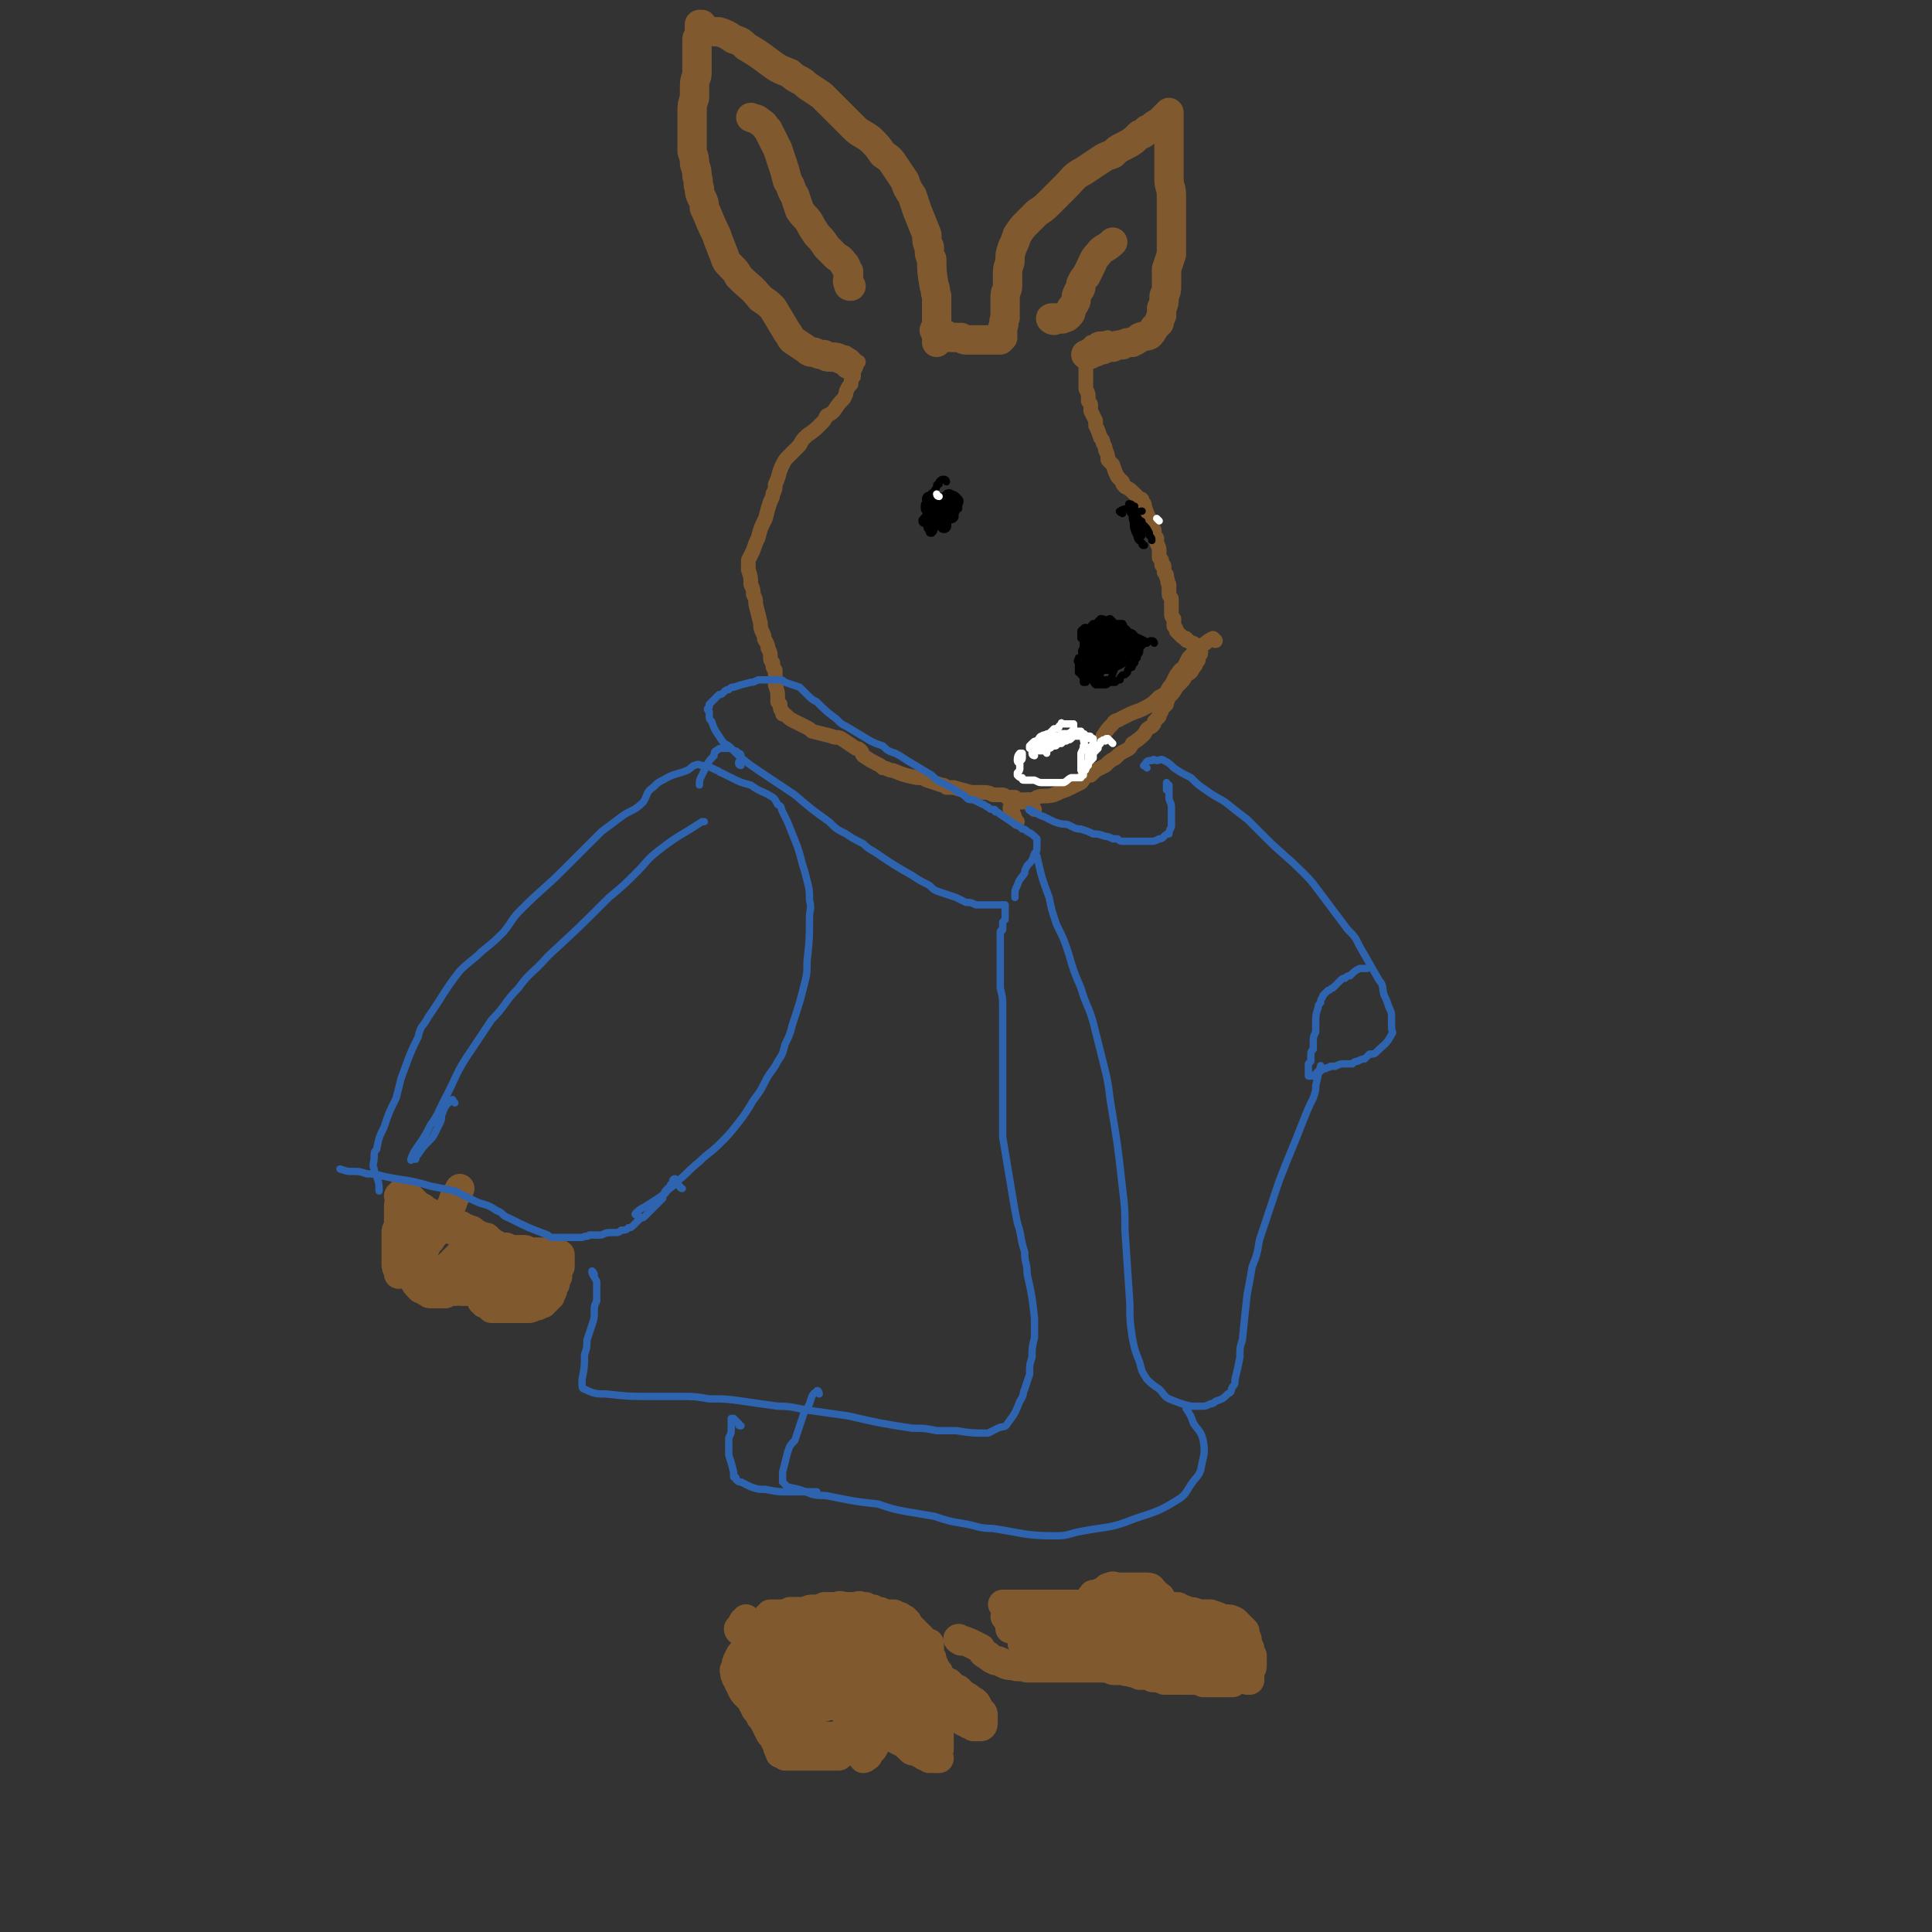 <svg viewBox='0 0 790 790' version='1.1' xmlns='http://www.w3.org/2000/svg' xmlns:xlink='http://www.w3.org/1999/xlink'><rect x="0" y="0" width="790" height="790" fill="#333333" stroke="none"/><g fill='none' stroke='#81592F' stroke-width='12' stroke-linecap='round' stroke-linejoin='round'><path d='M165,493c0,0 -1,-2 -1,-1 1,1 2,3 4,5 1,1 1,1 3,1 4,2 4,1 9,3 3,1 2,1 5,2 3,1 3,1 6,2 0,1 0,1 1,1 0,0 0,1 1,1 1,0 1,0 1,0 2,1 2,1 3,1 2,1 2,1 3,1 4,1 4,1 7,1 2,1 2,1 4,1 1,0 1,0 3,0 1,0 1,0 2,1 2,0 2,0 4,0 1,0 1,0 2,0 0,0 0,0 1,0 0,0 0,0 1,0 0,0 0,0 0,0 1,0 1,0 2,0 0,0 0,0 0,0 1,1 0,1 1,1 0,0 0,0 0,0 1,0 1,0 1,0 0,0 0,0 0,0 0,1 0,0 1,0 0,1 0,1 0,1 0,0 0,0 0,0 0,0 0,0 0,1 0,0 0,0 0,0 0,1 0,1 0,1 0,1 0,1 0,2 -1,1 -1,1 -1,2 -1,1 0,1 0,2 -1,1 -1,1 -1,2 0,1 0,1 0,1 -1,1 -1,1 -1,2 0,1 0,1 -1,2 0,0 0,0 0,1 0,0 -1,0 -1,1 0,0 -1,0 -1,1 -1,0 -1,0 -1,1 -1,0 -1,0 -1,0 -1,1 -1,1 -2,1 0,0 0,0 -1,0 -1,1 -1,1 -2,1 -1,0 -1,0 -2,0 -1,0 -1,0 -2,0 -1,0 -1,0 -2,0 -1,0 -1,0 -2,0 -1,0 -1,0 -2,0 -1,0 -1,0 -2,0 -1,0 -1,0 -1,0 -1,0 -2,0 -2,0 -1,-1 0,-1 -1,-2 -1,-1 -1,0 -2,0 0,-1 0,-1 -1,-1 0,-1 0,-1 0,-1 -1,-1 0,-1 -1,-1 0,-1 0,-1 0,-1 -1,0 -1,0 -1,-1 0,0 0,0 0,0 -1,0 -1,0 -1,0 0,-1 0,0 0,0 -1,0 -1,0 -1,0 0,0 0,0 -1,0 0,0 0,0 0,0 -2,0 -2,0 -3,0 -2,0 -2,-1 -3,0 -2,0 -2,0 -4,1 -1,0 -1,0 -3,0 -2,0 -2,0 -3,0 -1,0 -1,-1 -2,-1 -1,-1 -2,-1 -2,-1 -2,-2 -2,-2 -3,-4 -1,-1 -1,-1 -1,-2 -1,-2 -1,-2 -1,-3 -1,-1 -1,-1 -1,-3 0,-1 0,-1 0,-2 -1,-2 -1,-2 -1,-4 0,0 0,0 0,-1 '/><path d='M205,524c0,0 -1,0 -1,-1 1,-1 2,-1 3,-2 2,0 2,0 3,-1 2,0 2,0 3,-1 1,0 1,-1 1,-1 -3,-1 -4,0 -7,-1 -3,0 -3,0 -7,-1 -1,0 -1,0 -3,0 -1,0 -1,0 -3,0 -1,0 -1,0 -3,0 -1,0 -1,0 -3,0 0,0 0,0 0,0 1,0 1,0 1,0 1,0 1,0 2,0 1,0 1,0 2,0 2,0 2,0 4,-1 2,0 2,0 4,0 2,0 2,0 4,-1 2,0 2,0 3,0 1,0 1,0 2,0 0,0 1,0 1,0 -1,0 -2,0 -3,0 -2,0 -2,0 -3,0 -2,0 -2,0 -3,0 -1,0 -1,-1 -3,0 -1,0 -1,1 -2,1 -1,0 -1,0 -3,0 -1,0 -1,0 -2,1 -1,0 -1,0 -1,0 -1,1 -1,1 -1,2 0,1 0,1 0,3 1,1 1,1 2,2 1,1 1,1 2,2 1,1 1,1 3,1 2,1 2,1 4,1 2,1 2,1 4,1 1,0 1,0 3,0 2,-1 2,0 3,0 2,-1 2,-2 3,-3 1,-1 1,0 2,-1 1,0 1,0 2,0 1,-1 1,-1 1,-1 1,0 1,0 2,0 0,-1 0,-1 1,-1 0,0 0,0 0,0 1,0 1,0 1,0 0,0 0,-1 0,-1 1,1 0,1 0,2 0,0 0,0 0,1 0,1 0,1 -1,2 0,1 0,1 0,1 '/><path d='M174,516c0,0 0,0 -1,-1 -1,-1 -1,-1 -1,-3 0,0 0,0 0,-1 0,0 0,0 0,0 1,-1 1,-1 2,-1 0,-1 0,-1 1,-2 0,0 0,-1 1,-1 1,-2 1,-1 2,-3 2,-2 2,-2 4,-5 1,-2 1,-3 2,-5 1,-2 1,-2 2,-5 1,-1 1,-1 2,-3 '/><path d='M167,497c0,0 -1,-1 -1,-1 2,1 3,2 6,3 2,0 2,0 5,0 2,0 2,1 4,1 2,1 2,1 4,1 1,0 1,0 3,1 1,0 1,0 3,1 1,0 1,0 2,1 1,0 1,0 2,1 1,0 1,0 3,1 1,0 1,0 1,0 1,1 1,1 1,1 '/><path d='M205,511c0,0 0,-1 -1,-1 -1,-1 -1,-1 -3,-2 -1,0 -1,0 -1,0 -1,0 -1,0 -1,-1 -1,0 -1,0 -2,-1 0,0 0,0 -1,0 -1,-1 -1,-1 -1,-1 -1,-1 -1,-1 -1,-1 -1,-1 -1,-1 -2,-1 -1,-1 -1,0 -2,-1 -1,0 -1,-1 -2,-1 -2,-1 -2,-1 -4,-2 -2,0 -2,0 -5,-1 -1,-1 -1,-1 -3,-2 -2,-1 -2,-1 -3,-2 -2,-1 -2,-1 -3,-2 -1,-1 -1,-1 -2,-2 0,0 0,0 -1,-1 -1,-1 -1,0 -1,-1 -1,0 -1,0 -1,0 0,-1 0,-1 -1,0 0,0 0,0 0,0 0,1 0,1 0,1 0,0 0,0 -1,0 0,1 1,1 1,1 0,1 0,1 0,1 0,1 -1,1 -1,2 0,2 0,2 0,3 0,1 0,1 0,2 0,1 0,1 0,2 0,1 0,1 0,2 -1,1 -1,1 -1,2 0,0 0,0 0,1 0,1 0,1 0,2 0,1 0,1 0,1 0,1 0,1 0,3 0,1 0,1 0,2 0,2 0,2 0,4 0,2 1,2 1,4 '/><path d='M182,523c0,0 -1,0 -1,-1 1,-2 1,-2 2,-4 1,-1 1,-1 2,-2 1,-1 1,-1 2,-2 1,-1 1,-1 2,-2 0,0 0,0 1,-1 0,0 0,0 0,0 '/><path d='M303,667c0,0 -1,0 -1,-1 1,-1 1,-1 2,-3 0,0 0,0 0,0 0,0 1,0 1,0 0,0 0,-1 0,-1 0,0 0,0 0,1 0,0 0,-1 0,0 0,1 0,1 0,2 0,2 0,2 1,5 1,2 1,2 2,4 1,2 0,2 1,5 1,2 1,2 1,4 1,2 1,2 2,5 1,3 1,3 1,6 1,2 1,2 1,5 1,2 1,2 1,3 1,2 1,2 1,4 0,1 0,1 1,2 0,1 0,1 0,2 0,1 0,1 0,2 0,0 0,0 1,1 0,1 0,1 0,1 0,1 0,1 1,2 0,0 0,0 0,1 0,0 0,0 0,0 0,0 0,0 0,0 1,0 1,0 1,0 1,0 1,0 1,1 1,0 1,0 2,0 1,0 1,0 2,0 1,0 1,0 2,0 1,0 1,0 3,0 2,0 2,0 4,0 1,0 1,0 3,0 1,0 1,0 3,0 1,0 1,0 3,0 1,-1 1,-1 2,-2 1,0 1,0 2,0 0,0 0,0 1,-1 1,0 1,0 1,0 1,0 1,0 1,0 1,-1 1,-1 1,-1 0,0 0,0 0,0 0,0 0,0 0,0 0,-1 0,-1 0,-1 1,0 1,0 1,-1 0,0 0,0 0,0 0,0 0,0 0,-1 0,-1 0,-1 0,-2 0,-1 0,-1 0,-2 0,-1 0,-1 0,-2 0,-1 0,-1 0,-2 0,-1 0,-1 0,-3 0,-1 0,-1 0,-2 0,0 0,0 0,-1 0,-1 0,-1 0,-2 0,0 0,0 0,0 0,-1 0,-1 0,-1 0,0 0,0 0,0 0,-1 0,-1 0,-1 0,0 0,1 0,1 0,1 0,1 0,2 1,1 0,1 1,3 1,2 1,2 2,3 1,2 1,2 3,4 2,1 2,1 5,3 2,1 2,1 3,2 2,1 2,1 4,2 1,1 1,1 2,2 2,1 2,1 3,1 1,1 1,1 2,1 1,0 1,0 1,1 1,0 1,0 2,1 1,0 1,-1 1,-1 1,0 1,1 1,1 0,0 0,0 1,0 0,0 0,0 0,0 0,0 0,0 0,0 0,0 1,0 1,0 0,-1 -1,-1 -1,-2 1,-1 1,-1 1,-2 0,-1 0,-1 0,-2 0,-1 0,-1 0,-3 0,-2 0,-2 0,-3 0,-1 0,-1 0,-3 0,-1 -1,-1 -1,-2 0,-1 0,-1 -1,-2 0,-1 0,-1 0,-2 0,-1 0,-1 -1,-2 0,0 0,0 0,-1 0,0 0,0 0,-1 0,0 0,0 -1,-1 0,0 0,0 0,0 0,0 0,0 0,-1 0,0 0,0 0,0 0,0 0,0 0,0 0,0 1,0 1,0 0,1 0,1 0,2 1,1 1,1 1,2 1,1 1,1 2,2 2,1 2,1 3,2 2,1 2,1 4,2 2,1 2,1 3,2 1,0 1,0 2,1 1,0 1,0 2,1 0,0 0,0 1,0 0,0 0,0 1,0 0,0 0,0 1,0 0,0 0,0 0,0 1,0 1,-1 1,-2 0,0 0,0 0,0 0,-1 0,-1 0,-1 0,-1 0,-1 0,-2 0,-1 -1,-1 -1,-1 -1,-1 -1,-2 -1,-2 -1,-2 -1,-2 -3,-3 -1,-1 -1,-1 -3,-2 -1,-1 -1,-1 -2,-2 -1,-1 -1,0 -3,-1 0,-1 0,-1 -1,-2 -1,0 -1,0 -2,-1 0,0 0,0 -1,-1 -1,-1 -1,-1 -1,-1 0,-1 0,-1 -1,-2 0,0 0,0 -1,-1 0,0 0,0 0,-1 0,0 0,0 -1,-1 0,-1 0,-1 0,-2 -1,-1 -1,-1 -1,-2 -1,-2 -1,-2 -2,-4 -1,-1 -1,-1 -1,-2 -1,-1 -1,-1 -2,-2 -1,0 -1,0 -1,-1 -1,-1 -1,-1 -1,-1 -1,-1 -1,-1 -2,-2 0,-1 0,-1 -1,-1 0,-1 0,-1 -1,-1 0,0 0,0 -1,-1 0,0 0,0 0,0 -1,0 -1,0 -2,0 0,-1 0,-1 -1,-1 -1,0 -1,0 -1,0 -1,0 -1,0 -2,0 -1,0 -1,0 -2,-1 -1,0 -1,0 -2,0 -1,0 -1,0 -1,-1 -1,0 -1,0 -2,0 -1,-1 -1,-1 -1,-1 -1,0 -1,0 -2,0 -1,-1 -1,0 -1,0 -1,0 -1,0 -1,0 0,0 0,0 -1,0 0,0 0,0 -1,0 -1,0 -1,0 -2,0 -2,0 -2,-1 -4,0 -3,0 -3,0 -5,0 -2,1 -2,1 -4,1 -2,0 -2,0 -4,1 -1,0 -1,0 -3,0 -1,0 -1,0 -3,0 -1,1 -1,1 -2,1 -1,0 -1,0 -2,0 -1,0 -1,0 -1,0 -1,0 -1,0 -1,0 -1,0 -1,0 -1,0 0,0 0,0 -1,0 0,0 0,0 0,1 0,0 0,0 0,0 0,0 0,0 -1,0 0,0 0,0 0,0 0,0 1,0 1,0 1,0 1,0 1,0 0,0 0,0 1,1 1,0 1,0 2,0 2,1 2,1 4,1 3,1 3,1 6,1 3,1 3,1 5,2 3,0 3,1 5,1 2,1 2,0 4,1 3,0 3,0 6,1 3,0 3,0 6,0 3,0 3,0 6,1 2,0 2,0 4,0 2,0 2,0 3,0 1,0 1,0 2,0 1,0 1,0 1,0 1,0 1,0 1,0 0,0 0,1 0,1 0,0 -1,0 -1,0 -2,0 -2,0 -4,1 -2,0 -2,0 -4,0 -2,0 -2,0 -3,0 -2,0 -2,0 -3,0 -2,0 -2,0 -4,0 -4,0 -4,-1 -7,0 -3,0 -3,0 -7,0 -2,0 -2,0 -5,1 -2,0 -2,0 -4,1 -2,0 -2,0 -3,1 -2,1 -2,0 -3,1 -1,0 -1,0 -2,1 -1,1 -1,1 -1,1 -1,1 -1,0 -2,1 0,0 0,0 0,0 0,1 0,1 0,1 -1,0 -1,0 -1,0 0,0 0,0 0,0 1,0 1,0 2,0 1,0 1,0 3,0 3,0 3,0 6,0 3,0 3,1 6,1 2,0 2,0 4,0 3,0 3,0 5,0 3,0 3,0 6,0 2,0 2,0 4,1 2,0 2,-1 5,0 1,0 1,0 2,0 1,0 1,0 2,0 1,0 1,0 1,1 0,0 0,0 0,0 0,0 1,0 0,0 0,0 0,0 -1,0 -1,0 -1,1 -2,1 -1,0 -1,0 -3,0 -1,1 -1,1 -2,1 -1,0 -1,0 -2,1 -1,0 -1,0 -1,1 -1,0 -1,0 -2,0 0,0 0,0 -1,1 0,0 0,0 0,0 0,0 0,0 -1,0 0,1 0,1 0,1 0,0 0,0 0,0 1,1 1,0 2,0 0,0 0,0 1,0 2,0 2,0 4,0 3,0 3,1 6,0 3,0 2,-1 5,-1 2,-1 2,-1 4,-1 2,-1 2,-1 4,-1 1,-1 1,-1 3,-1 1,-1 1,-1 2,-1 1,0 1,0 2,0 0,0 0,0 1,0 0,0 0,0 0,0 0,1 -1,1 -1,2 -1,1 -1,1 -2,1 -2,1 -2,1 -3,2 -3,2 -3,2 -5,4 -3,2 -3,2 -5,4 -2,2 -2,2 -4,4 -2,2 -2,2 -3,3 -1,1 -1,1 -2,2 -1,1 -1,1 -1,2 -1,0 -1,0 -1,1 0,0 0,1 0,1 0,0 0,-1 0,-2 1,-1 1,-1 2,-2 1,-2 1,-2 3,-4 1,-1 1,-1 2,-3 1,-1 1,-1 1,-3 1,-1 1,-1 1,-3 1,-1 1,-1 2,-2 0,-1 0,-1 0,-2 1,-1 1,-1 1,-2 0,0 0,0 0,0 0,-1 1,-1 1,-1 0,0 0,0 1,0 0,0 0,0 0,0 1,0 1,0 1,0 1,0 1,0 1,0 0,2 1,2 0,4 -1,3 -1,3 -2,5 -2,3 -2,3 -4,6 -2,3 -2,3 -4,5 -1,3 -2,3 -3,5 -1,2 -1,2 -2,4 -1,1 -1,1 -2,2 0,1 0,1 -1,1 0,1 -1,1 -1,1 0,-1 0,-1 0,-3 1,-2 0,-3 1,-5 2,-3 3,-3 5,-6 2,-3 2,-3 5,-5 2,-3 2,-3 4,-5 2,-3 2,-3 3,-6 2,-2 2,-2 3,-4 1,-3 1,-3 2,-5 1,-1 1,-1 1,-3 1,-1 1,-1 1,-2 1,-1 1,-1 1,-2 0,0 0,0 1,-1 0,0 0,0 0,0 0,1 0,1 0,2 0,1 0,1 0,2 0,1 0,1 0,3 0,2 -1,1 -1,3 0,2 0,2 0,4 0,2 0,2 -1,4 0,2 0,2 0,4 0,2 0,2 0,3 0,2 0,2 0,3 0,0 0,0 0,1 0,0 0,0 0,0 0,-1 0,-1 0,-2 0,-1 0,-1 0,-2 0,-2 0,-2 1,-4 0,-1 0,-1 0,-2 0,-1 0,-1 0,-2 0,-1 0,-1 0,-2 0,0 0,0 0,-1 0,0 0,0 0,0 0,0 0,-1 0,-1 0,3 0,4 1,7 0,2 0,2 0,5 0,2 0,2 0,5 -1,2 -1,2 -1,5 -1,1 -1,1 -1,3 -1,2 -1,2 -2,3 0,1 0,1 -1,2 0,1 0,1 -1,1 -1,0 -1,0 -2,-1 0,-2 0,-2 0,-4 0,-3 0,-3 0,-6 0,-3 -1,-3 0,-6 0,-3 1,-2 2,-5 0,-2 0,-2 0,-4 1,-1 1,-1 1,-3 0,-2 0,-2 0,-4 0,-1 0,-1 0,-2 0,0 -1,0 -1,0 0,0 0,0 -1,0 0,0 0,0 -1,0 0,1 0,1 -1,2 0,0 0,1 0,1 0,2 0,2 0,3 0,1 1,1 1,2 1,1 0,1 1,3 0,1 0,1 0,2 1,1 0,1 1,3 0,0 0,0 0,1 1,0 1,0 1,1 0,0 0,0 0,0 0,0 0,0 0,0 -1,-2 -1,-2 -3,-4 -2,-2 -2,-2 -4,-3 -2,-1 -2,-1 -4,-2 -2,-1 -2,-1 -4,-2 -1,-1 -1,-1 -2,-2 -2,0 -2,0 -3,0 -1,-1 -1,0 -3,0 -2,0 -3,-1 -5,0 -3,0 -3,1 -6,3 -3,1 -3,1 -6,2 -2,2 -2,1 -4,3 -1,1 -1,1 -2,3 -1,1 -1,1 -2,2 -1,1 -1,1 -1,2 0,0 -1,1 -1,1 2,0 2,0 3,0 2,-1 2,-1 4,-2 2,-1 2,-1 3,-3 1,-1 0,-1 1,-3 0,-1 0,-1 0,-3 0,-2 1,-2 0,-3 0,-2 -1,-2 -2,-3 -1,-2 -1,-1 -3,-3 -1,-1 -1,-1 -2,-2 -1,0 -1,-1 -2,-1 -2,-1 -2,-1 -4,-1 0,1 0,1 -1,2 0,1 0,1 -1,2 0,1 0,1 0,2 0,0 0,0 0,1 1,2 1,1 2,3 1,0 1,0 1,0 0,1 0,0 1,1 0,0 0,0 0,0 0,-1 0,-1 0,-2 0,-1 0,-1 -1,-3 0,-1 0,-1 -1,-3 0,-1 0,-1 -1,-3 0,-1 0,-1 0,-2 -1,-1 -1,-1 -1,-2 0,-1 0,-1 -1,-1 0,0 0,0 0,0 0,0 0,0 0,0 0,0 0,1 -1,1 0,2 0,2 0,3 0,1 0,1 0,2 0,2 0,2 0,4 0,2 0,2 0,5 1,3 1,3 2,5 0,3 0,3 0,5 1,2 1,2 1,4 0,1 0,1 0,2 1,1 1,1 1,2 0,1 0,1 0,1 '/><path d='M350,700c-1,0 -1,-1 -1,-1 -3,-1 -3,-1 -6,-1 -3,-1 -3,-1 -6,0 -2,0 -2,1 -4,1 -2,1 -2,1 -4,1 -1,0 -1,0 -2,0 -1,0 -1,0 -2,0 0,0 0,0 -1,0 0,-1 0,-1 0,-2 '/><path d='M347,716c0,0 -1,0 -1,-1 0,-1 0,-1 0,-3 0,0 0,0 0,-1 0,0 0,0 0,0 0,0 0,0 0,0 0,-1 0,-1 0,-1 0,0 0,0 0,-1 0,0 0,0 0,0 1,0 2,0 1,0 0,0 -1,0 -2,0 0,0 -1,-1 -1,0 -1,0 -1,1 -1,1 -1,0 -1,0 -2,0 -1,0 -1,0 -2,0 0,0 0,0 -1,0 -1,0 -1,0 -2,0 -1,0 -1,-1 -2,-1 -1,0 -1,0 -2,-1 -2,0 -2,0 -3,-1 -1,-1 -1,-1 -2,-2 -2,-1 -2,-1 -3,-2 -1,-2 -1,-2 -2,-3 -1,-1 -1,-1 -2,-2 -1,-1 -1,-1 -2,-2 -1,-1 -1,-1 -2,-2 -1,-1 -1,-1 -2,-1 -2,-1 -2,-1 -4,-2 -1,0 -1,0 -3,-1 -1,-1 -1,-1 -3,-2 -1,-1 -1,-1 -2,-2 -1,-1 -1,-1 -1,-2 -1,-1 -1,-1 0,-2 0,-2 0,-2 1,-4 1,-2 1,-2 3,-3 1,-2 1,-2 2,-3 1,-2 1,-2 2,-3 0,-1 1,-1 1,-2 1,-1 1,-1 1,-1 1,-1 1,-1 2,-2 0,0 0,0 0,0 0,0 1,0 1,0 0,0 0,0 0,0 '/><path d='M314,674c0,0 0,-1 -1,-1 -2,1 -2,2 -4,3 -1,1 -1,2 -2,2 -1,2 -1,1 -3,2 -1,1 0,1 -1,2 -1,1 -2,1 -2,2 -1,1 0,1 0,2 1,1 1,1 1,2 1,1 1,1 1,2 1,2 1,2 2,3 1,1 1,1 2,2 1,2 1,2 2,4 1,1 1,1 2,3 1,1 1,1 2,3 1,2 1,2 2,4 1,1 1,1 2,2 0,1 0,1 1,1 3,2 3,1 6,2 1,0 1,0 2,0 '/><path d='M322,715c0,0 0,-1 -1,-1 -1,0 -1,0 -2,1 0,0 0,0 0,0 0,-1 0,-1 0,-2 0,0 0,0 -1,-1 0,-1 0,-1 0,-2 -1,-1 -1,-1 -1,-3 0,-1 -1,-1 -1,-2 0,-1 0,-1 0,-2 0,-1 0,-1 -1,-2 0,-1 0,-1 0,-2 0,-2 0,-2 -1,-3 0,-1 0,-1 0,-3 -1,-1 0,-1 -1,-2 0,-1 0,-1 0,-2 0,-1 0,-1 0,-2 '/><path d='M393,671c0,0 -2,-1 -1,-1 2,1 3,1 5,2 2,1 2,1 4,2 1,2 1,2 3,3 1,1 1,1 3,2 1,0 1,0 3,1 2,1 2,1 4,1 3,1 3,0 6,1 2,0 2,0 5,0 3,0 3,0 5,0 2,0 2,0 4,0 1,0 1,0 3,0 1,0 1,0 2,0 1,0 1,0 2,0 1,0 1,0 2,0 1,0 1,0 2,0 1,0 1,0 2,0 2,0 2,0 3,0 3,0 3,0 5,1 2,0 2,0 4,0 2,1 2,0 4,1 2,0 1,0 3,1 1,0 1,0 2,0 1,0 1,0 3,0 0,1 0,1 1,1 1,0 1,0 2,0 1,0 1,0 2,1 1,0 1,0 2,0 3,0 3,0 6,0 2,0 2,0 4,0 2,0 2,0 4,1 3,0 3,0 6,0 1,0 1,0 2,0 1,0 1,0 2,0 1,0 1,0 2,0 0,0 0,0 0,0 1,-1 0,-1 1,-2 0,0 0,0 0,-1 0,0 0,0 0,-1 0,-1 0,-1 0,-2 0,-1 0,-1 0,-3 0,-1 -1,-1 -1,-2 -1,-2 0,-2 -1,-3 -1,-1 -1,-1 -2,-2 -1,-2 -1,-2 -2,-3 -2,-1 -2,-1 -3,-1 -1,-1 -1,-1 -3,-2 -1,-1 -1,-1 -2,-1 0,-1 -1,0 -1,-1 -1,0 -1,0 -1,0 0,0 0,-1 -1,-1 0,0 0,0 0,0 1,0 1,0 2,0 1,1 1,1 2,2 2,1 2,1 3,3 2,1 1,2 3,3 1,2 1,2 2,3 1,2 1,2 2,3 0,1 0,1 1,3 1,1 1,1 1,2 1,0 1,0 1,1 1,1 1,0 1,1 1,0 1,0 1,1 0,0 0,0 1,1 0,0 0,0 1,0 0,0 0,0 0,0 1,0 1,0 1,0 0,0 0,1 0,1 0,0 0,0 1,0 0,0 0,0 0,0 0,-1 0,-1 0,-2 0,0 0,0 0,-1 0,0 0,0 0,-1 1,-1 1,-1 1,-2 0,0 0,0 0,-1 0,-2 0,-2 0,-3 -1,-2 -1,-1 -1,-3 -1,-1 -1,-1 -1,-2 0,-2 0,-2 -1,-3 0,-1 0,-1 0,-2 -1,-1 -1,-1 -2,-2 -1,-1 -1,-1 -2,-2 -2,-1 -2,-1 -5,-1 -2,-1 -2,-1 -5,-2 -2,0 -2,0 -5,0 -2,-1 -2,-1 -4,-1 -2,-1 -2,-1 -5,-1 -1,0 -1,0 -2,0 -1,0 -1,0 -2,0 0,0 0,0 0,0 -1,0 -1,0 -1,0 0,1 0,2 0,3 -1,1 -1,1 -1,3 '/><path d='M505,679c0,0 0,0 -1,-1 -1,-1 -1,0 -3,-1 -4,-1 -4,-1 -7,-2 -3,-1 -3,-1 -6,-2 -3,-1 -3,-1 -6,-2 -5,-1 -5,0 -10,-1 -4,-1 -4,-1 -8,-2 -5,0 -5,0 -11,-1 -2,0 -2,0 -4,0 -1,0 -1,0 -2,0 -1,0 -3,0 -2,0 0,2 1,2 3,4 3,2 3,1 7,3 3,2 3,2 6,3 5,2 5,2 9,3 4,1 4,1 9,2 5,1 5,1 11,3 2,0 2,0 4,1 1,0 3,0 3,0 -1,1 -3,1 -5,1 -4,0 -4,0 -7,0 -5,-1 -5,-1 -10,-2 -5,-1 -5,0 -9,-1 -6,-1 -6,-1 -11,-2 -5,0 -5,0 -10,-1 -4,-1 -4,-1 -8,-3 -3,-1 -3,-1 -6,-2 -2,0 -2,0 -4,-1 -2,-1 -2,-1 -4,-1 -1,-1 -1,-1 -2,-1 -1,0 -1,0 -2,-1 0,0 0,0 -1,0 0,0 0,0 0,0 2,-1 3,-1 5,-1 3,0 3,-1 6,0 4,1 3,1 7,2 5,2 5,1 10,3 4,0 4,1 8,2 4,0 4,1 7,1 4,1 4,1 8,1 4,1 4,1 7,1 3,0 3,0 5,1 2,0 2,0 3,0 1,0 1,0 1,0 -1,0 -2,1 -2,0 -2,-2 -1,-3 -3,-5 -4,-2 -4,-1 -8,-3 -4,-1 -4,-1 -8,-2 -4,-2 -4,-2 -9,-3 -5,-1 -5,-1 -10,-2 -3,0 -3,0 -7,-1 -4,0 -4,0 -7,-1 -3,0 -3,0 -5,-1 -2,0 -2,0 -4,-1 -2,0 -2,0 -4,0 -1,0 -1,0 -3,-1 0,0 0,0 -1,0 -1,0 -1,0 -2,0 0,0 0,0 -1,-1 0,0 0,0 0,0 0,0 0,0 0,0 3,0 3,0 6,0 4,0 4,0 7,0 5,-1 5,0 9,0 5,0 5,-1 10,-1 4,0 4,0 9,0 4,0 4,0 8,-1 4,0 4,0 8,0 3,0 3,0 6,0 3,-1 3,0 5,-1 1,0 1,0 3,0 0,0 1,0 1,0 0,0 0,0 -1,0 0,-1 0,-1 -1,-1 -2,0 -2,0 -5,0 -4,-1 -4,-1 -7,-1 -4,0 -4,0 -7,0 -3,0 -3,0 -6,0 -5,0 -5,0 -10,0 -4,0 -4,0 -8,0 -3,0 -3,0 -6,0 -3,0 -3,0 -6,0 -2,0 -2,0 -5,0 -3,0 -3,0 -6,0 -1,0 -1,0 -2,0 -1,0 -1,0 -2,0 0,0 0,0 0,0 -1,0 -1,0 -1,0 0,0 0,0 0,0 1,0 1,0 1,0 3,0 3,0 5,0 3,0 3,0 7,0 3,0 3,0 6,0 4,0 4,0 8,0 4,0 4,0 9,0 3,0 3,0 7,0 3,0 3,0 6,0 2,0 2,0 4,0 1,-1 1,0 3,-1 1,0 1,0 3,0 0,0 0,0 1,0 1,0 1,0 2,0 0,0 0,0 0,0 1,0 1,0 1,0 0,0 0,0 0,0 1,0 1,0 1,0 0,0 0,0 0,0 0,0 0,0 0,0 0,0 0,-1 0,-1 0,0 0,0 0,0 0,-1 1,-1 0,-1 0,-1 -1,0 -1,-1 -1,-1 -1,-1 -2,-2 0,0 0,-1 -2,-1 -1,0 -1,0 -3,0 -2,0 -2,0 -4,0 -2,0 -2,0 -5,0 -1,0 -2,-1 -3,0 -2,0 -1,1 -3,2 -1,0 -1,0 -2,1 -1,0 -1,0 -2,0 0,1 0,1 0,1 -1,0 -1,0 -1,1 0,0 0,0 1,1 0,1 0,1 0,1 '/><path d='M470,657c0,0 -2,-1 -1,-1 1,0 1,0 3,1 1,0 1,0 1,0 1,0 1,0 1,0 1,0 1,0 1,0 1,0 1,-1 2,0 0,0 0,0 0,0 1,1 1,1 2,2 0,0 0,0 1,0 0,1 0,1 0,1 0,0 0,0 0,0 0,0 0,0 0,1 0,0 0,0 -1,0 0,0 0,0 -1,0 -1,0 -1,0 -1,0 -1,0 -1,1 -2,1 -4,0 -4,0 -8,0 -3,0 -3,0 -6,1 -3,0 -3,0 -6,0 -3,0 -3,0 -5,0 -4,1 -4,0 -7,0 -3,1 -3,1 -6,1 -3,0 -3,0 -6,0 -2,0 -2,0 -4,0 -1,0 -1,0 -2,0 -2,0 -2,0 -3,0 -1,-1 -1,-1 -2,-2 0,0 0,0 -1,0 -1,-1 -1,-1 -3,-1 0,0 0,0 -1,0 0,-1 0,-1 0,-1 -1,0 -1,0 -1,0 0,0 0,0 0,0 0,0 0,0 -1,0 0,0 0,0 0,0 0,0 0,0 0,0 0,0 0,-1 0,-1 0,0 -1,0 -1,0 0,0 0,0 0,0 0,1 0,1 0,2 0,1 0,2 1,3 0,1 0,1 0,2 '/><path d='M347,149c0,-1 -1,-1 -1,-1 -1,-1 -1,-1 -2,-1 -2,-1 -2,-1 -4,-1 -2,0 -2,0 -3,-1 -2,0 -2,0 -4,-1 -2,0 -2,0 -3,-1 -3,-2 -3,-2 -6,-4 -1,-1 -1,-2 -2,-3 -3,-5 -3,-5 -6,-10 -2,-2 -2,-2 -5,-4 -4,-5 -4,-4 -9,-9 -1,-2 -1,-2 -3,-4 -2,-2 -2,-2 -3,-5 -1,-2 -1,-3 -2,-5 -1,-3 -1,-3 -2,-5 -2,-4 -2,-5 -4,-9 0,-2 0,-2 -1,-4 -1,-2 -1,-2 -1,-4 -1,-2 0,-2 -1,-5 0,-2 0,-2 -1,-5 0,-2 0,-2 -1,-5 0,-3 0,-3 0,-5 0,-5 0,-5 0,-11 0,-3 0,-3 1,-6 0,-3 0,-3 0,-5 0,-3 1,-3 1,-5 0,-4 0,-4 0,-8 0,-2 0,-2 0,-3 0,-2 0,-2 0,-3 0,-1 1,-1 1,-2 0,-1 0,-1 0,-3 0,0 0,0 0,0 0,-1 0,-1 0,-1 1,0 1,0 1,0 0,0 0,0 0,0 1,1 0,2 1,2 3,1 3,1 6,1 3,1 3,1 6,3 3,1 3,1 5,3 5,3 5,3 9,6 4,3 4,3 9,5 3,3 4,2 7,5 3,2 3,2 6,4 3,3 3,3 6,6 3,3 3,3 7,7 3,3 3,2 7,5 3,3 3,3 5,6 3,2 3,2 5,5 2,3 2,3 4,6 1,3 1,3 3,6 1,3 1,3 2,6 2,5 2,5 4,10 0,3 0,3 1,5 0,3 0,3 1,5 0,5 0,5 1,11 1,2 0,2 1,4 0,2 0,2 0,4 0,3 0,3 0,5 0,1 0,1 0,2 0,1 0,1 0,2 0,1 0,1 0,1 0,1 0,1 0,2 0,1 0,1 0,1 0,0 0,0 0,1 0,0 0,0 0,0 0,1 0,1 0,1 0,0 0,0 0,0 '/><path d='M348,117c-1,0 -1,0 -1,-1 -1,-1 0,-2 0,-3 0,-1 0,-1 0,-1 0,-1 0,-1 0,-1 -1,-1 -1,-1 -1,-2 -1,-1 0,-1 -1,-1 -1,-2 -1,-2 -3,-3 -2,-2 -2,-2 -4,-4 -2,-3 -2,-3 -4,-5 -2,-3 -2,-3 -3,-5 -2,-3 -2,-2 -4,-5 -1,-3 -1,-3 -2,-6 -2,-3 -1,-3 -3,-6 -1,-4 -1,-4 -2,-7 -1,-3 -1,-3 -2,-6 -1,-2 -1,-2 -2,-4 -1,-2 -1,-2 -2,-4 -2,-2 -1,-2 -3,-3 -2,-2 -2,-1 -4,-2 '/><path d='M383,136c0,0 -1,-1 -1,-1 0,0 1,1 3,2 1,0 1,0 2,0 1,1 1,1 3,1 1,0 1,0 3,0 1,1 1,1 3,1 1,0 1,0 2,0 1,0 1,0 2,0 1,0 1,0 2,0 1,0 1,0 2,0 0,0 0,0 1,0 1,0 1,0 1,0 1,0 1,0 1,0 1,0 1,0 1,0 1,0 1,0 1,0 0,-1 0,-1 0,-1 0,-1 1,0 1,0 0,-1 0,-1 0,-1 0,0 0,0 0,0 0,-1 0,-1 0,-1 0,0 0,0 0,-1 0,-1 0,-1 0,-1 1,-2 0,-2 1,-4 0,-2 0,-2 0,-4 0,-2 0,-2 0,-5 0,-2 1,-2 1,-4 0,-2 0,-2 0,-5 0,-2 0,-2 1,-5 0,-3 0,-3 1,-6 1,-2 1,-2 2,-5 2,-3 2,-3 4,-5 2,-2 2,-2 4,-4 3,-2 3,-2 5,-4 2,-2 2,-2 4,-4 1,-1 1,-1 3,-3 3,-3 3,-4 7,-6 3,-2 3,-2 6,-4 3,-2 3,-2 6,-3 2,-2 2,-2 4,-3 4,-2 4,-2 7,-5 2,0 2,-1 3,-2 1,0 1,0 2,-1 1,-1 1,-1 3,-2 1,-1 1,-1 2,-2 1,-1 1,-1 1,-1 1,-1 1,-1 1,-1 0,0 0,0 0,0 0,1 0,1 0,2 0,1 0,1 0,2 0,3 0,3 0,6 0,2 0,2 0,5 0,2 0,2 0,4 0,4 0,4 0,8 0,4 1,3 1,7 0,4 0,4 0,8 0,4 0,4 0,8 0,4 0,4 0,8 -1,3 -1,3 -2,6 0,4 0,4 0,7 0,2 0,2 -1,4 0,3 0,3 -1,5 0,1 0,2 0,3 -1,2 -1,2 -1,3 -1,1 -1,1 -2,2 -1,2 -1,2 -2,3 -2,1 -2,0 -4,1 -1,1 -1,1 -3,2 -2,0 -2,0 -4,1 -2,0 -2,0 -4,1 -1,0 -1,0 -2,0 -1,0 -1,0 -2,1 -2,0 -2,0 -3,1 -1,0 -1,0 -1,0 -1,0 -1,0 -1,0 0,1 0,1 -1,1 0,0 0,0 0,0 -1,0 -1,0 -1,0 '/><path d='M431,131c-1,0 -2,-1 -1,-1 1,0 1,0 3,0 1,0 1,1 2,0 1,0 1,0 2,-1 1,-1 1,-1 1,-3 1,-1 1,-1 2,-3 0,-2 0,-2 1,-4 1,-1 1,-1 1,-3 1,-2 1,-2 2,-3 1,-2 1,-2 2,-4 1,-2 1,-3 3,-5 2,-3 3,-2 6,-5 '/></g>
<g fill='none' stroke='#81592F' stroke-width='6' stroke-linecap='round' stroke-linejoin='round'><path d='M416,336c0,0 0,0 -1,-1 0,-1 0,-1 -1,-3 0,0 0,0 0,0 0,-1 0,-1 0,-1 0,0 0,0 0,0 -1,0 -1,0 -1,0 0,0 0,0 0,-1 0,0 0,0 0,0 0,0 1,0 1,-1 0,0 0,0 1,0 0,0 0,-1 1,-1 1,0 1,0 2,0 2,-1 2,-1 3,-1 2,0 2,0 3,-1 3,-1 3,0 7,-1 1,-1 1,0 2,-1 3,-1 3,-1 5,-2 2,-1 2,-1 4,-2 1,-1 1,-1 1,-2 1,-1 1,-1 3,-1 1,-1 1,-1 2,-2 2,-1 2,-1 4,-2 2,-2 2,-2 4,-3 2,-2 2,-2 4,-3 2,-1 2,-1 3,-3 3,-2 3,-2 5,-4 1,-2 1,-2 3,-3 1,-1 1,-1 1,-2 1,-1 1,-1 2,-2 0,-1 0,-1 0,-1 1,-1 1,-1 1,-2 1,-1 1,-1 2,-2 0,0 0,0 0,-1 1,-1 0,-1 1,-2 2,-2 2,-2 3,-4 1,-1 1,-1 2,-2 1,-1 1,-1 2,-3 2,-1 2,-1 3,-3 1,-1 1,-1 1,-2 0,0 0,0 1,-1 0,-1 0,0 0,-1 0,-1 1,-1 1,-2 0,-1 0,-1 0,-1 -1,-1 -1,-1 -2,-2 -1,0 -1,0 -1,-1 -1,0 -1,0 -2,-1 -1,0 -1,0 -1,-1 -1,0 -1,0 -2,-1 -1,-1 -1,-1 -2,-2 0,-1 0,-1 -1,-2 0,-1 0,-1 0,-3 -1,-1 -1,-1 -1,-2 0,0 0,0 0,-1 0,-1 0,-1 0,-2 0,-2 0,-2 0,-3 0,-1 -1,-1 -1,-2 0,-1 0,-1 0,-1 0,-1 0,-1 0,-2 0,0 0,0 0,-1 -1,-1 0,-1 -1,-3 0,0 0,0 0,-1 0,0 0,0 -1,-1 0,-1 0,-1 0,-2 0,-1 0,-1 -1,-1 0,-1 0,-1 0,-2 0,0 0,0 -1,-1 0,-1 0,-1 0,-2 0,-2 0,-2 -1,-4 0,-1 0,-1 0,-2 -1,-1 -1,-1 -1,-3 0,-1 -1,-1 -1,-2 -1,-2 -1,-2 -1,-3 -1,-2 -1,-2 -2,-5 0,-1 0,-1 -1,-2 0,-1 0,-1 -1,-1 -1,-1 -1,-1 -2,-2 -2,-2 -2,-2 -4,-3 -1,-1 -1,-1 -1,-2 -1,-1 -1,-1 -2,-2 -1,-2 -1,-2 -2,-5 -1,-1 -1,-1 -2,-2 0,-2 0,-2 -1,-4 0,-1 0,-1 -1,-3 0,-1 0,-1 -1,-2 -1,-3 -1,-3 -2,-5 0,-1 0,-1 0,-2 -1,-2 -1,-2 -2,-4 0,-1 0,-1 0,-2 0,-1 0,-1 -1,-2 0,-1 0,-1 0,-2 0,-1 0,-1 -1,-3 0,-1 0,-1 0,-1 0,-1 0,-1 0,-2 0,-1 0,-1 0,-1 0,-1 0,-1 0,-2 0,-1 0,-1 0,-2 0,-1 0,-1 0,-3 0,0 0,0 0,-1 0,-1 0,-1 0,-2 0,-1 1,-1 1,-3 1,-1 1,-1 1,-2 1,0 1,0 2,-1 2,-1 2,0 5,-1 '/><path d='M497,262c0,0 -1,-1 -1,-1 -2,1 -2,1 -3,2 -2,1 -2,1 -3,3 -2,1 -2,1 -4,3 -1,2 -1,2 -2,4 -2,1 -2,2 -3,3 -1,2 -1,2 -2,4 -1,1 -1,1 -2,3 -1,1 -1,1 -3,2 -3,3 -3,3 -7,5 -2,1 -3,1 -5,2 -2,1 -2,1 -4,2 -1,1 -2,0 -3,2 -2,2 -2,2 -4,5 '/><path d='M423,331c0,0 0,0 -1,-1 -1,-1 0,-1 -1,-3 -1,0 -1,0 -1,0 -1,0 -1,0 -2,0 0,0 0,0 -1,0 0,0 0,0 -1,0 -1,-1 -1,-1 -1,-1 -1,0 -1,0 -1,0 -1,0 -1,0 -2,0 -1,0 -1,-1 -2,-1 -2,0 -2,0 -4,0 -2,-1 -2,-1 -5,-1 -2,0 -2,0 -4,0 -3,-1 -4,-1 -7,-2 -1,0 -1,0 -3,0 -1,-1 -1,-1 -2,-1 -3,-1 -3,-1 -6,-2 -2,-1 -2,-1 -4,-1 -5,-1 -5,-1 -10,-3 -2,0 -2,-1 -4,-1 -1,-1 -1,-1 -3,-2 -2,-1 -2,-1 -5,-3 -1,-1 0,-1 -1,-2 -1,-1 -1,-1 -2,-1 -3,-2 -3,-2 -6,-4 -2,-1 -2,0 -4,-1 -4,-1 -4,-1 -8,-2 -1,-1 -1,-1 -3,-2 -2,-1 -2,-1 -4,-2 -2,-1 -2,-1 -3,-2 -1,-1 -1,-1 -2,-1 0,-1 0,-1 0,-1 -1,-1 -1,-1 -1,-3 0,0 0,0 -1,-1 0,-1 0,-1 0,-2 0,-2 0,-2 -1,-5 0,-1 0,-1 0,-3 0,-1 0,-1 0,-3 -1,-1 -1,-1 -1,-3 -1,-1 -1,-1 -1,-3 0,-1 0,-1 -1,-3 0,-1 0,-1 -1,-3 -1,-1 0,-1 -1,-3 -1,-2 -1,-2 -1,-4 -1,-4 -1,-4 -2,-8 0,-2 0,-2 -1,-4 0,-2 0,-2 -1,-4 0,-3 0,-3 -1,-6 0,-2 0,-2 0,-4 1,-2 1,-2 2,-4 1,-3 1,-3 2,-5 1,-4 1,-4 3,-8 1,-4 1,-4 2,-7 1,-2 1,-2 1,-3 1,-2 1,-2 1,-4 2,-4 1,-4 3,-8 1,-2 1,-2 3,-4 2,-2 2,-2 4,-4 1,-2 1,-2 3,-4 3,-2 3,-2 6,-5 1,-1 1,-1 2,-3 2,-1 2,-1 3,-2 2,-3 2,-3 4,-5 1,-2 1,-2 1,-3 1,-2 1,-2 2,-3 0,-2 0,-2 1,-3 0,-2 0,-2 1,-4 0,-1 0,-1 1,-2 0,0 0,0 0,0 '/></g>
<g fill='none' stroke='#000000' stroke-width='6' stroke-linecap='round' stroke-linejoin='round'><path d='M391,205c0,0 0,0 -1,-1 -1,-1 -1,0 -2,-1 0,0 0,0 0,0 0,0 0,0 0,0 0,0 0,0 0,0 -1,1 0,1 -1,2 0,2 0,2 0,3 0,2 0,2 -1,3 0,1 0,1 0,2 0,1 0,1 0,1 0,1 0,1 0,1 0,0 0,-1 0,-2 -1,-1 -1,-1 -1,-2 '/><path d='M389,211c0,-1 0,-1 -1,-1 -1,-2 -1,-2 -2,-3 0,0 0,0 0,0 -1,0 -1,0 -1,0 -1,0 -1,-1 -1,-1 0,0 0,0 -1,0 0,0 0,0 -1,0 0,0 0,0 0,0 0,1 0,1 -1,3 0,0 0,0 0,1 0,0 0,0 0,1 0,1 0,1 0,1 0,0 0,0 0,0 0,1 0,1 0,1 0,-1 0,-2 0,-3 0,0 0,0 1,-1 0,-1 0,-1 0,-1 0,-1 0,-1 0,-1 0,-1 0,-1 0,-1 0,-1 0,-1 0,-1 0,0 0,0 0,0 0,-1 -1,-1 -1,-1 0,0 0,0 0,0 0,0 0,0 -1,0 0,0 0,0 0,0 0,1 0,1 0,2 0,0 0,0 0,1 0,0 0,0 0,1 1,1 1,1 1,1 0,1 0,1 1,2 0,0 1,0 1,0 1,0 1,0 1,0 1,0 1,0 1,0 1,-1 1,-1 1,-2 1,0 1,-1 0,-1 0,-1 0,-1 -1,-1 0,-1 0,-1 0,-1 -1,-1 -1,-1 -1,-1 -1,0 -1,0 -1,0 0,0 -1,0 -1,0 0,1 0,1 0,2 0,0 0,0 0,1 0,1 0,1 0,1 0,1 0,1 0,1 0,1 0,1 0,2 1,0 1,0 2,0 '/></g>
<g fill='none' stroke='#000000' stroke-width='3' stroke-linecap='round' stroke-linejoin='round'><path d='M392,208c0,0 0,-1 -1,-1 -1,-1 -1,0 -2,-1 0,0 0,0 -1,0 0,-1 0,-1 -1,-1 0,0 0,0 -1,-1 0,0 0,0 0,0 -1,0 0,0 -1,-1 0,0 0,0 0,0 -1,0 -1,0 -1,0 0,0 0,0 -1,0 0,0 0,0 0,0 0,1 0,2 0,3 -1,0 -1,0 -1,0 0,1 0,1 0,1 0,1 0,1 0,1 0,0 0,0 0,1 0,0 0,0 0,0 1,0 1,0 1,0 0,0 0,0 0,0 1,0 1,0 1,0 0,0 0,0 0,0 0,-1 0,-1 0,-2 0,-1 0,-1 0,-1 0,-1 -1,-1 -1,-1 0,-1 0,-1 -1,-1 0,-1 0,-1 0,-1 0,0 0,0 -1,0 0,0 0,0 0,0 0,-1 0,0 0,0 0,-1 1,0 1,0 1,0 1,0 1,0 1,0 1,0 1,0 1,0 1,0 2,0 1,0 1,0 1,0 1,0 1,0 1,0 0,0 0,0 0,0 0,0 -1,0 -1,0 -1,0 -1,0 -1,0 0,0 0,0 -1,0 0,0 0,0 0,0 '/><path d='M378,214c0,0 -1,0 -1,-1 0,-1 1,-1 2,-3 0,0 0,0 0,0 0,-1 0,-1 0,-1 0,1 0,1 0,2 0,1 0,1 0,1 1,1 1,1 1,1 0,1 0,1 1,1 1,0 1,0 2,0 1,-1 1,-1 3,-2 1,-1 1,-1 3,-2 1,0 1,0 2,-1 0,-1 1,-1 1,-2 0,0 0,-1 -1,-1 -1,-1 -1,-1 -2,-1 -1,-1 -1,-1 -3,-2 -1,0 -1,0 -2,0 0,0 0,0 -1,0 -1,0 -1,0 -1,0 0,0 -1,0 -1,0 0,1 0,1 0,1 0,1 -1,1 0,1 0,1 0,1 0,1 1,0 1,1 1,1 1,0 1,0 1,0 1,0 1,0 1,0 1,-1 1,-1 1,-1 0,0 0,-1 0,-1 -1,-1 -1,-1 -2,-2 0,0 0,0 0,0 -1,-1 -1,0 -1,0 -1,-1 -1,-1 -2,0 0,0 0,0 -1,1 0,1 0,1 0,2 -1,0 -1,0 -1,1 0,1 0,1 0,1 0,1 1,1 1,1 0,0 0,0 0,0 1,0 1,0 1,0 0,0 0,0 0,0 0,0 0,0 0,0 1,0 0,0 1,-1 0,0 0,0 0,-1 -1,0 -1,0 -1,-1 0,0 0,0 -1,-1 '/><path d='M387,197c0,0 0,-1 -1,-1 -1,0 -1,0 -2,1 0,0 0,0 0,1 -1,0 -1,0 -1,1 0,1 -1,1 -1,2 -1,1 -1,1 -1,2 0,1 0,1 -1,3 0,1 0,1 0,3 -1,1 -1,1 -1,3 0,1 0,1 0,2 0,2 0,2 1,3 0,1 0,1 1,1 0,0 0,0 0,0 1,-1 1,-1 1,-3 0,-1 0,-1 1,-2 0,-1 0,-1 0,-2 0,-1 0,-1 0,-2 0,-1 0,-1 0,-2 0,-1 0,-1 0,-2 0,-1 0,-1 -1,-1 0,-1 0,-1 0,-1 0,-1 0,-1 0,-1 0,0 0,0 -1,0 0,0 0,-1 0,0 0,0 0,0 0,1 0,1 0,2 0,3 0,1 0,1 0,2 1,1 1,1 2,2 1,1 1,1 2,1 3,0 3,0 5,0 '/><path d='M465,210c0,-1 -1,-2 -1,-1 0,1 0,2 0,5 1,1 1,1 2,2 1,1 1,1 1,3 '/><path d='M459,210c0,0 -2,-1 -1,-1 0,0 1,-1 3,-1 1,0 1,1 2,2 1,0 1,0 2,1 0,1 1,1 1,2 1,0 1,0 1,1 1,1 1,1 1,1 1,1 1,1 2,3 0,0 0,0 0,1 1,1 1,1 1,2 '/><path d='M465,218c0,0 -1,0 -1,-1 -1,-2 0,-2 -1,-5 0,0 0,0 0,-1 0,-1 -1,-1 -1,-2 0,-1 0,-1 0,-1 0,-1 0,-1 0,-2 0,0 -1,0 0,0 1,0 1,1 2,1 '/><path d='M468,223c-1,0 -1,0 -1,-1 -1,-1 -2,-1 -2,-3 -1,-1 0,-1 0,-2 0,-1 0,-1 0,-2 0,-1 0,-1 0,-2 0,-1 0,-1 0,-2 0,0 0,-1 0,-1 1,-1 1,-1 2,-1 '/><path d='M446,260c0,-1 -1,-1 -1,-1 1,-2 2,-2 5,-3 0,-1 1,0 1,0 1,-1 1,-1 2,-1 1,0 1,0 1,0 1,0 1,0 2,0 0,0 0,0 1,0 0,0 0,0 0,0 1,0 1,0 1,0 0,0 0,0 1,0 0,0 0,0 0,0 0,0 0,0 0,0 0,0 0,0 0,0 0,0 0,0 0,0 1,1 0,1 0,2 0,0 1,0 1,0 0,0 0,0 0,1 0,0 0,0 0,0 0,1 0,1 0,1 1,0 1,0 1,0 0,0 0,0 0,1 0,0 0,0 0,0 0,0 0,0 0,0 0,1 0,1 0,1 0,1 0,1 0,1 0,1 0,1 0,1 0,1 0,1 -1,1 0,1 0,1 0,2 0,0 0,0 0,1 -1,0 0,0 -1,1 0,0 0,0 -1,1 0,0 0,0 0,1 -1,0 -1,0 -1,1 0,0 0,0 -1,0 0,1 0,1 0,1 -1,0 -1,0 -1,1 -1,0 -1,0 -1,0 -1,0 -1,1 -1,1 -1,0 -1,0 -2,0 0,0 0,0 -1,1 0,0 0,0 -1,0 0,0 0,0 -1,0 0,0 0,0 -1,0 0,0 0,0 0,0 -1,0 -1,1 -1,1 0,0 0,0 -1,0 0,0 0,0 0,0 -1,0 -1,0 -1,0 0,0 0,0 0,0 -1,0 -1,0 -1,0 0,0 0,0 0,0 -1,0 -1,0 -1,0 0,0 0,-1 -1,-1 0,-1 0,-1 0,-1 0,-1 0,-1 0,-2 0,-1 0,-1 0,-1 -1,-1 0,-1 0,-2 '/><path d='M447,258c0,0 -1,-2 -1,-1 -1,2 -1,3 -1,6 0,0 0,0 0,1 0,0 1,0 1,0 0,1 0,1 1,1 1,1 1,0 2,1 1,0 1,0 2,0 1,0 1,0 1,0 1,0 2,0 2,0 0,-1 0,-1 -1,-2 -1,0 -1,0 -2,0 -1,-1 -1,-1 -2,-1 0,0 -1,0 -1,0 -1,1 -1,1 -2,2 0,1 0,1 -1,2 0,2 0,2 -1,4 0,1 0,1 0,2 0,2 0,2 -1,3 0,1 0,1 0,1 0,1 0,1 0,2 0,0 1,0 1,0 0,-1 0,-1 1,-1 0,-1 0,-1 1,-2 1,-2 1,-2 2,-3 0,-1 1,-1 1,-2 0,-2 0,-2 0,-4 0,-1 0,-1 0,-2 -1,-1 -1,-1 -1,-1 0,-1 0,-1 -1,-2 0,0 0,0 -1,0 0,0 0,0 0,0 1,0 1,0 2,0 1,0 1,0 2,0 1,0 1,0 2,0 1,0 1,0 2,0 1,0 1,0 2,0 0,0 0,0 0,-1 0,0 0,0 0,-1 0,0 0,0 0,-1 -1,0 -1,0 -3,0 0,0 0,0 -1,0 -1,0 -1,0 -2,0 -1,0 -1,0 -1,0 -1,0 -1,-1 -1,0 -1,0 -1,1 -1,1 0,1 -1,0 -1,1 0,0 0,0 0,0 1,0 1,0 2,0 1,0 1,0 3,0 1,0 1,-1 3,-1 1,-1 1,-1 2,-1 0,0 0,-1 1,-1 0,0 0,-1 0,-1 0,0 0,0 0,0 -1,-1 -1,-1 -2,-1 0,0 0,0 -1,0 -1,0 -1,0 -2,0 0,1 0,1 0,2 0,1 0,1 1,2 '/><path d='M461,258c0,0 0,-1 -1,-1 -1,0 -1,0 -2,0 -1,0 -1,0 -1,0 -1,0 -1,0 -1,0 -1,1 -1,1 -1,2 0,0 0,0 -1,0 0,1 0,1 0,2 1,1 1,1 2,1 0,1 0,1 1,1 1,0 1,0 2,0 1,1 1,0 1,0 2,0 2,1 3,0 1,0 1,0 1,-1 1,0 1,-1 0,-1 0,-1 -1,-1 -2,-1 -1,-1 -1,-1 -3,-1 -1,-1 -1,-1 -3,-1 -3,0 -3,0 -6,0 -1,0 -1,1 -2,2 -1,0 -1,0 -2,1 -1,0 -1,0 -1,1 -1,0 -1,0 -1,1 0,1 0,1 0,1 0,2 0,2 1,3 0,0 1,0 2,0 1,0 1,0 2,0 1,-1 1,-1 2,-1 2,-2 2,-2 3,-3 1,-1 0,-1 0,-2 0,-1 -1,-1 -1,-2 -1,0 -1,-1 -3,-1 0,-1 0,-1 -1,-1 -2,0 -2,0 -4,0 -1,0 -1,-1 -2,0 0,0 0,0 -1,1 0,0 0,1 0,1 0,1 0,1 0,2 0,0 0,0 1,0 0,1 0,1 1,2 0,0 0,0 1,0 0,0 0,0 1,0 0,-1 0,-1 1,-2 0,-1 1,-1 1,-2 1,-1 1,-1 1,-3 0,0 0,0 0,-1 0,0 0,0 0,0 0,0 0,0 0,0 0,-1 1,-1 1,0 0,1 0,1 0,2 0,1 0,1 0,3 0,1 0,1 0,2 -1,2 -1,2 -1,3 -1,1 0,2 0,3 0,1 0,1 0,1 1,1 1,1 1,2 0,0 0,1 1,1 0,1 0,1 0,1 '/><path d='M458,265c0,0 0,-1 -1,-1 -1,-1 -1,-1 -3,-1 -1,-1 -1,-1 -2,0 -1,0 -1,0 -1,1 -1,0 -1,0 -2,1 -1,1 -1,1 -1,2 -1,1 -1,1 -1,3 0,1 0,1 -1,2 0,1 1,1 1,2 0,1 -1,1 0,2 0,1 0,1 2,1 0,1 1,0 2,1 1,0 2,0 3,0 1,-2 1,-3 2,-5 2,-1 2,-1 4,-2 1,-2 1,-2 2,-3 0,-2 0,-2 0,-3 1,-1 1,-2 1,-2 -2,-2 -2,-3 -5,-4 -1,0 -1,0 -2,0 -4,0 -4,0 -7,1 -2,2 -2,3 -4,6 -1,2 -1,2 -1,4 -1,2 0,2 -1,3 0,1 0,2 0,2 2,1 2,2 4,2 3,-1 3,-2 5,-4 3,-2 3,-1 5,-3 2,-1 2,-1 3,-3 2,-2 2,-2 2,-4 0,-1 0,-2 -1,-3 -2,-3 -2,-3 -5,-5 -1,-1 -2,-1 -3,-1 -2,-1 -2,-1 -3,-1 -1,1 -1,1 -2,2 -2,2 -2,2 -4,4 0,2 0,2 0,3 -1,2 -1,2 -1,3 0,2 -1,3 0,3 2,2 3,2 5,2 3,0 3,-1 5,-2 2,-1 2,-1 4,-2 1,-1 2,-1 2,-3 0,-1 0,-1 -1,-2 -1,-1 -1,-1 -3,-1 -3,-1 -3,-1 -6,-1 -2,1 -2,1 -3,2 -2,1 -2,1 -3,4 -1,1 -1,2 0,3 1,2 2,1 4,2 '/><path d='M455,254c0,0 -1,-1 -1,-1 -1,0 -1,1 -3,2 0,0 0,0 -1,0 -1,0 -1,0 -1,1 -1,0 -1,0 -2,0 0,0 0,1 -1,1 0,1 0,1 -1,2 0,0 0,0 -1,1 0,2 0,2 0,4 0,1 0,1 0,3 0,1 0,1 0,3 0,1 -1,1 0,2 0,1 0,1 1,2 1,0 1,0 3,0 1,-1 1,-1 2,-2 2,-1 2,-1 3,-2 2,-1 2,-1 3,-2 1,-1 2,-1 2,-2 1,-1 1,-1 1,-2 0,-1 0,-1 -1,-2 -1,-2 -1,-1 -2,-2 -1,-1 -1,-1 -2,-2 -1,-1 -1,-1 -3,-1 -1,-1 -1,-1 -2,-1 -1,0 -1,0 -3,1 -1,0 0,1 -1,1 0,1 0,1 -1,2 0,1 0,1 0,2 0,0 0,0 0,1 0,1 -1,2 0,2 4,1 4,1 8,2 3,0 3,0 5,0 2,0 2,0 4,-1 2,0 3,0 3,-1 1,-2 1,-3 0,-5 -1,-2 -2,-1 -4,-2 -2,-1 -2,-1 -4,-2 -2,0 -2,0 -4,-1 -2,0 -2,0 -5,0 -1,1 -1,1 -2,2 0,1 0,1 -1,1 0,1 0,1 0,2 -1,1 -1,2 0,3 0,1 1,2 2,2 6,1 6,1 12,1 2,0 2,0 4,0 2,0 2,0 3,0 1,-1 1,-1 2,-2 1,-1 1,-1 1,-2 -4,-2 -4,-2 -8,-3 -3,-1 -3,0 -5,-1 -2,0 -2,0 -4,0 -1,0 -1,0 -3,0 -2,0 -2,0 -4,0 -1,0 0,1 -1,2 0,0 0,0 0,1 0,0 0,1 0,1 0,1 0,1 1,1 0,1 0,1 1,1 1,0 1,0 3,0 1,0 1,0 3,0 2,0 2,0 4,-1 3,-2 3,-2 5,-3 0,-1 0,-2 0,-2 -1,-1 -1,-1 -2,-2 -2,-1 -2,-1 -3,-1 -1,0 -1,0 -2,-1 -2,0 -2,0 -3,0 -1,1 -1,1 -2,1 0,1 0,1 -1,2 -1,1 -1,1 -1,2 0,3 0,4 2,7 1,2 1,1 3,3 2,1 2,1 4,1 1,1 1,1 3,1 1,-1 1,-1 2,-1 1,-2 1,-2 2,-5 1,-1 0,-1 1,-2 0,-1 0,-1 1,-2 '/><path d='M451,273c0,0 0,-1 -1,-1 -1,-1 -1,0 -2,-1 0,0 0,0 0,0 0,-1 0,-1 0,-1 0,0 0,0 0,0 -1,0 -1,0 -1,0 0,-1 0,0 0,-1 0,0 0,0 0,0 0,0 0,0 0,0 0,0 0,1 1,1 0,0 0,1 0,1 0,0 0,0 0,0 0,1 0,1 0,1 0,1 0,1 0,1 0,0 0,1 0,1 0,0 0,0 0,0 0,0 0,0 1,0 0,0 0,0 0,0 1,0 1,0 1,0 1,0 1,0 2,0 1,0 1,0 2,0 1,-1 0,-2 1,-2 1,0 1,0 2,0 0,0 0,0 1,0 0,0 0,0 1,-1 0,0 0,0 1,0 0,0 0,0 0,0 1,0 0,0 1,-1 0,0 0,0 0,0 0,0 0,0 0,0 0,0 0,0 0,0 0,-1 0,-1 0,-1 1,0 1,0 1,-1 0,0 0,0 0,0 1,-1 0,-1 0,-1 0,-1 0,-1 0,-2 0,-1 1,-1 0,-2 0,-1 -1,-1 -2,-2 -1,-1 -1,-1 -2,-2 -1,-1 -1,-1 -2,-2 0,0 0,0 -1,0 '/><path d='M472,263c0,0 0,-1 -1,-1 -1,0 -1,0 -2,1 -1,0 -1,0 -1,0 0,0 0,0 0,0 -1,0 -1,-1 -1,0 0,0 0,0 0,0 -1,1 -1,1 -1,2 0,0 0,0 0,1 0,1 0,1 -1,2 0,0 0,0 0,1 -1,1 -1,1 -1,2 0,0 0,0 -1,1 0,1 0,1 -1,1 -1,1 -1,1 -1,2 -1,1 -1,1 -2,1 -1,1 -1,1 -1,2 -1,0 -1,0 -2,1 -1,0 -1,0 -2,0 -1,0 -1,1 -2,1 -1,0 -1,0 -2,0 -1,0 -1,0 -1,0 -1,0 -1,0 -1,0 -1,-1 -1,-1 -1,-2 0,-1 0,-1 -1,-1 0,-1 0,-1 -1,-1 -1,-2 -1,-2 -1,-3 0,-1 0,-1 0,-1 0,-1 0,-1 0,-1 '/><path d='M451,279c0,0 -1,-1 -1,-1 -1,0 -2,1 -3,0 -1,0 0,-1 -1,-2 0,-1 0,-1 0,-2 0,-1 0,-1 0,-2 -1,-1 -1,-1 -1,-2 0,-1 0,-1 0,-1 0,-1 0,-1 0,-2 -1,-1 -1,-1 -1,-1 0,-1 0,-1 -1,-1 0,-1 0,-1 0,-2 0,-2 -1,-2 -1,-4 0,0 0,0 0,0 1,-1 1,-1 2,-1 0,-1 0,0 1,0 1,0 1,0 2,0 3,0 3,0 6,0 '/></g>
<g fill='none' stroke='#FFFFFF' stroke-width='3' stroke-linecap='round' stroke-linejoin='round'><path d='M384,203c-1,0 -1,-1 -1,-1 '/><path d='M474,213c0,0 -1,-1 -1,-1 '/><path d='M417,312c0,0 -1,0 -1,-1 0,-1 0,-2 1,-3 0,0 0,0 1,0 0,0 0,0 0,0 0,0 0,0 0,0 0,1 0,2 0,2 0,1 -1,1 -1,1 -1,0 0,1 0,1 0,1 0,1 0,1 0,1 0,1 0,1 0,1 0,1 -1,2 0,1 0,1 0,1 1,1 1,1 2,1 0,0 0,0 0,0 0,1 0,1 1,1 1,0 1,0 2,0 1,0 1,0 2,0 2,1 2,1 3,1 2,0 2,0 3,0 2,0 2,0 3,0 1,0 1,0 3,0 2,-1 1,-1 3,-2 1,0 1,0 1,0 1,0 1,0 2,0 0,0 0,0 1,0 0,-1 0,-1 1,-1 0,-1 0,-1 0,-1 0,0 0,0 0,-1 1,0 1,0 1,-1 0,0 0,0 0,-1 0,0 0,0 0,-1 1,0 1,0 1,-1 0,0 0,0 0,-1 0,0 0,0 0,-1 0,0 0,0 0,-1 0,0 0,0 0,-1 1,0 1,0 1,0 0,0 0,0 0,0 0,-1 0,-1 0,-1 0,-1 0,-1 1,-1 0,0 0,0 0,0 0,-1 0,-1 0,-1 0,-1 0,-1 0,-1 0,0 0,0 0,0 0,-1 0,0 0,-1 -1,0 -1,0 -1,0 0,-1 0,-1 -1,-1 0,0 0,0 -1,0 0,0 0,0 -1,0 0,0 0,0 -1,0 -1,0 -1,0 -2,0 0,0 0,0 -1,0 0,0 0,0 -1,0 0,0 0,0 0,0 0,0 0,-1 0,-1 0,0 0,0 0,0 0,-1 0,-1 1,-1 0,0 0,0 0,-1 0,0 0,0 0,-1 0,0 0,0 0,-1 -1,0 -1,0 -2,0 0,0 0,0 -1,0 0,0 0,0 -1,0 -1,0 -1,-1 -1,0 0,0 0,0 -1,1 0,1 0,0 -1,1 0,0 -1,0 -1,0 -1,1 -1,1 -1,1 -1,1 -1,1 -1,1 -1,0 -1,0 -2,1 0,0 0,0 0,1 0,2 0,2 0,3 '/><path d='M445,302c0,0 0,-1 -1,-1 -1,-1 -1,-1 -3,-1 0,0 -1,0 -2,0 -1,0 -1,0 -2,0 -1,0 -1,1 -2,1 -1,1 -1,0 -2,1 -1,0 -1,0 -2,0 0,1 0,1 -1,1 -1,1 -1,1 -1,1 0,0 0,0 -1,1 0,0 0,0 0,0 0,1 0,1 0,1 0,1 0,1 0,2 '/><path d='M423,309c0,0 -1,0 -1,-1 1,-2 2,-2 3,-3 0,-1 1,-1 1,-2 1,0 1,0 2,-1 0,0 0,0 1,0 1,-1 1,-1 2,-1 1,0 1,0 1,0 1,0 1,0 1,0 1,-1 1,-1 2,-1 1,0 1,0 2,0 1,-1 1,0 3,-1 1,0 1,0 2,0 '/><path d='M455,304c0,0 0,0 -1,-1 0,0 0,0 -1,-1 -1,0 -1,0 -1,1 -1,0 -1,-1 -1,0 -1,0 -1,0 -1,1 -1,1 -1,1 -1,2 -1,1 -1,1 -2,2 0,1 0,1 0,2 -1,1 -1,1 -1,1 -1,1 -1,1 -1,2 0,0 0,0 -1,1 0,0 0,0 0,0 -1,1 -1,1 -1,1 0,0 0,0 0,0 -1,0 -1,0 -1,0 0,-1 0,-1 0,-2 0,-1 0,-1 0,-2 0,-2 0,-2 0,-3 1,-2 1,-2 1,-3 1,-1 0,-1 0,-3 0,0 0,0 0,-1 0,0 1,-1 0,-1 0,0 0,0 -1,0 -1,0 -1,0 -2,0 -1,1 -1,1 -2,2 -1,1 -1,0 -2,1 -1,0 -1,0 -2,1 -1,0 -1,0 -2,0 0,1 0,1 -1,1 0,0 0,0 -1,0 0,0 0,1 -1,1 0,0 0,0 -1,0 -1,0 -1,0 -1,1 -1,0 -1,0 -1,0 0,0 -1,0 -1,0 0,-1 1,-1 1,-2 0,0 0,0 1,-1 0,-1 0,-1 1,-1 0,-1 0,-1 0,-1 0,-1 0,-1 0,-1 -1,0 -1,-1 -2,0 -1,0 -1,1 -2,2 -1,0 -1,0 -2,1 0,0 0,0 -1,1 0,0 0,0 0,0 0,0 0,1 0,1 1,0 1,0 2,1 2,0 2,0 4,0 '/></g>
<g fill='none' stroke='#2D63AF' stroke-width='3' stroke-linecap='round' stroke-linejoin='round'><path d='M261,497c0,0 -2,0 -1,-1 2,-2 3,-2 6,-4 3,-2 3,-2 6,-4 2,-3 3,-2 5,-5 5,-4 4,-4 9,-8 4,-4 4,-3 9,-8 3,-3 3,-3 7,-8 3,-4 3,-4 6,-9 3,-4 3,-4 5,-8 2,-4 3,-4 5,-8 2,-3 2,-3 3,-7 2,-4 2,-4 3,-8 3,-9 3,-9 5,-17 1,-4 1,-4 1,-9 1,-9 1,-9 1,-18 0,-3 1,-3 0,-7 0,-4 0,-4 -1,-8 -1,-4 -1,-4 -2,-7 -1,-4 -1,-4 -2,-7 -2,-5 -2,-5 -4,-10 -1,-2 -1,-2 -2,-4 -1,-2 0,-2 -2,-3 -1,-2 -1,-2 -2,-3 -5,-3 -5,-2 -9,-5 -4,-1 -4,-1 -8,-3 -2,-1 -2,-1 -4,-2 -1,0 -1,-1 -2,-1 -2,-1 -2,-1 -4,-2 -1,0 -1,0 -2,0 -1,0 -1,-1 -3,0 -1,0 -1,1 -3,2 -5,2 -5,1 -10,4 -2,1 -2,1 -4,3 -3,2 -2,3 -4,6 -4,4 -5,3 -9,6 -4,3 -4,3 -8,6 -3,3 -3,3 -7,7 -4,4 -4,4 -8,8 -9,9 -9,8 -18,17 -4,4 -3,4 -7,9 -4,4 -4,4 -9,8 -4,4 -5,4 -9,8 -7,9 -6,9 -13,19 -2,4 -3,3 -4,8 -4,8 -4,9 -7,17 -1,4 -1,4 -2,8 -3,6 -3,6 -5,12 -2,4 -2,4 -3,9 -1,1 -1,1 -1,3 0,3 -1,3 0,5 0,2 1,2 1,3 1,3 1,3 1,6 '/><path d='M186,451c-1,-1 -1,-2 -1,-1 -2,1 -3,2 -4,5 -1,2 0,2 -1,4 -1,2 -1,2 -2,4 -1,2 -1,2 -3,4 -2,2 -2,2 -4,5 -1,1 -1,1 -1,2 -1,0 -1,0 -1,0 -1,0 -1,1 -1,0 1,-3 2,-4 4,-7 2,-3 2,-3 4,-7 3,-4 3,-5 5,-9 6,-11 5,-12 12,-22 4,-6 4,-6 8,-12 6,-6 5,-7 11,-13 5,-7 6,-6 12,-13 13,-12 13,-12 25,-24 6,-5 6,-5 11,-10 5,-5 4,-5 9,-9 9,-7 9,-6 18,-12 1,0 1,0 1,0 '/><path d='M279,486c-1,0 -1,-1 -1,-1 -2,-1 -1,-2 -2,-3 -1,0 -1,1 -1,2 -1,0 -1,1 -1,1 -1,1 -1,1 -2,2 -1,2 -1,2 -1,3 -1,1 -1,1 -3,3 -1,1 -1,1 -2,2 -1,1 -1,1 -2,2 -1,1 -1,1 -2,1 -1,1 -1,1 -2,2 -1,1 -1,1 -1,1 -1,1 -1,1 -2,1 -1,1 -1,1 -3,1 -1,1 -1,1 -3,1 -3,0 -3,0 -5,1 -2,0 -2,0 -5,0 -1,1 -1,0 -3,1 -2,0 -2,0 -4,0 -2,0 -2,0 -5,0 -1,0 -1,0 -2,0 -2,0 -2,0 -3,-1 -8,-3 -8,-3 -16,-7 -3,-1 -2,-2 -5,-3 -4,-3 -5,-2 -9,-4 -4,-2 -4,-2 -8,-4 -5,-1 -5,-1 -10,-2 -10,-3 -10,-2 -19,-4 -4,-1 -4,-1 -7,-1 -3,-1 -3,-1 -6,-1 -2,0 -2,0 -5,-1 '/><path d='M243,521c0,0 -1,-2 -1,-1 0,1 1,2 2,4 0,2 0,2 0,3 0,3 0,3 0,5 -1,2 -1,2 -1,4 0,3 0,3 -1,6 -1,3 -1,3 -2,6 0,3 0,3 -1,6 0,5 0,5 -1,10 0,1 0,1 0,2 0,1 0,2 1,2 4,2 5,2 9,2 9,1 9,1 18,1 6,0 6,0 12,0 6,0 6,0 12,1 7,0 7,0 14,1 7,1 7,1 14,2 7,0 7,1 15,2 7,1 7,1 14,2 13,3 13,3 26,5 5,0 5,0 10,1 4,0 4,0 8,0 6,1 7,1 13,1 2,-1 2,-1 4,-2 2,-1 3,0 4,-2 3,-4 3,-4 5,-9 2,-3 1,-3 2,-5 1,-3 1,-3 2,-6 0,-4 0,-4 1,-7 0,-4 0,-4 1,-8 0,-4 0,-4 0,-8 -1,-9 -1,-9 -3,-18 0,-5 -1,-4 -1,-9 -2,-6 -1,-6 -3,-12 -1,-5 -1,-5 -2,-11 -2,-12 -2,-12 -4,-24 0,-6 0,-6 0,-12 0,-6 0,-6 0,-12 0,-5 0,-5 0,-11 0,-9 0,-9 0,-18 0,-4 0,-4 -1,-8 0,-3 0,-3 0,-6 0,-3 0,-3 0,-5 0,-2 0,-2 0,-4 0,-2 0,-2 0,-5 0,0 0,0 0,-1 0,0 0,0 0,-1 0,0 0,0 0,-1 0,0 0,0 0,0 0,-1 1,0 1,-1 0,0 0,0 0,-1 0,-1 0,-1 0,-2 1,-1 1,-1 1,-1 0,-1 0,-1 0,-2 0,-1 0,-1 0,-1 0,-1 0,-1 0,-1 0,-1 0,-1 0,-1 0,0 0,-1 0,-1 0,0 -1,0 -1,0 0,0 0,0 -1,0 0,0 0,0 0,0 -1,0 -1,0 -2,0 0,0 0,0 -1,0 -1,0 -1,0 -2,0 -1,0 -1,0 -2,0 -2,0 -2,0 -3,0 -2,-1 -2,-1 -4,-1 -2,-1 -2,-1 -4,-2 -3,-1 -3,-1 -6,-2 -3,-1 -3,-1 -5,-3 -4,-2 -4,-2 -7,-4 -7,-4 -7,-4 -13,-8 -4,-3 -4,-2 -7,-5 -4,-2 -4,-2 -7,-4 -4,-2 -4,-2 -7,-5 -7,-5 -7,-5 -14,-11 -3,-2 -3,-2 -6,-4 -3,-2 -3,-2 -6,-4 -6,-4 -6,-4 -11,-8 -2,-2 -2,-2 -4,-4 -2,-1 -2,-1 -4,-4 -2,-3 -2,-3 -3,-6 -1,-1 -1,-1 -1,-3 0,0 0,0 0,-1 -1,-1 -1,-1 0,-2 0,-1 0,-1 0,-1 1,-1 1,-1 1,-1 2,-2 2,-2 3,-3 1,0 1,0 2,-1 1,-1 1,-1 2,-1 1,-1 1,-1 2,-1 3,-1 3,-1 7,-2 1,0 1,0 3,-1 3,0 3,0 6,0 1,0 1,0 2,0 2,0 2,0 3,1 3,1 3,1 6,2 2,2 2,2 3,3 2,2 2,2 4,3 4,4 4,4 8,7 2,2 2,2 4,3 5,3 5,3 10,6 2,1 2,1 5,2 2,2 2,2 5,3 2,1 2,1 5,3 5,3 5,3 10,6 2,2 2,2 4,3 4,2 4,2 7,4 2,1 2,1 3,2 1,1 1,1 3,1 2,1 2,1 4,2 1,0 1,1 2,1 1,1 1,1 2,1 1,0 1,0 1,1 1,0 1,0 2,1 3,2 3,2 6,4 2,1 2,1 3,2 1,0 1,0 2,1 2,1 2,1 4,3 0,0 0,0 0,0 0,1 0,1 0,2 0,0 0,1 0,1 0,2 0,2 -1,3 -1,3 -1,3 -3,5 -1,2 -1,2 -1,3 -2,3 -2,2 -3,5 -1,2 -1,2 -1,4 0,0 0,0 0,1 '/><path d='M303,313c0,0 -1,0 -1,-1 0,-1 1,-1 1,-3 0,-1 -1,-1 -1,-1 -1,-1 -1,-1 -2,-1 -1,-1 -1,-1 -2,-1 -2,0 -2,0 -3,0 -1,0 -1,0 -2,1 -1,0 -1,1 -1,2 -2,2 -2,2 -3,4 -1,2 -1,2 -2,4 -1,2 -1,2 -1,4 '/><path d='M422,332c0,0 -2,-1 -1,-1 2,1 3,2 6,3 2,1 2,1 4,2 3,1 3,1 5,1 3,1 3,2 6,2 3,1 3,1 5,2 2,0 2,0 5,1 1,0 1,0 3,1 1,0 1,0 2,0 1,1 1,1 2,1 1,0 1,0 1,0 1,0 1,0 2,0 0,0 0,0 0,0 1,0 1,0 1,0 0,0 0,0 0,0 1,0 1,0 1,0 0,0 0,0 0,0 1,0 1,0 1,0 1,0 1,0 2,0 1,0 1,0 2,0 1,0 1,0 2,0 1,0 1,0 3,-1 1,0 1,0 2,-1 1,-1 1,-1 2,-1 0,-1 0,-1 1,-3 0,-1 0,-1 0,-2 0,-1 0,-1 0,-3 0,-2 0,-2 0,-3 0,-2 -1,-2 -1,-4 0,-1 0,-1 0,-3 0,-1 0,-1 0,-2 0,0 -1,0 -1,-1 0,0 0,0 0,0 0,0 0,0 0,0 0,1 0,1 0,3 '/><path d='M469,314c-1,-1 -2,-1 -1,-1 1,-2 1,-2 3,-2 1,-1 1,0 2,0 1,0 2,-1 3,0 2,1 2,1 4,3 3,2 3,2 7,4 3,3 3,3 6,5 4,3 5,3 8,5 5,4 5,4 9,7 4,4 4,4 8,8 7,7 7,6 15,14 3,3 3,3 6,7 3,4 3,4 6,8 3,4 3,4 6,8 3,3 3,3 5,7 4,7 4,7 8,14 2,2 1,3 2,6 1,2 1,2 2,5 1,2 1,2 1,4 0,2 0,2 0,4 0,2 1,2 0,3 -2,4 -3,4 -6,7 -1,1 -1,1 -3,1 -1,1 -1,1 -2,2 -1,0 -1,0 -3,1 -1,0 -1,0 -2,1 -1,0 -1,0 -2,0 -3,0 -3,0 -5,1 -1,0 -1,0 -2,0 -1,1 -1,0 -2,1 -1,0 -1,0 -2,1 -1,0 -1,0 -1,0 -1,1 -1,1 -1,1 0,0 0,0 -1,1 0,0 0,0 -1,0 0,0 0,0 0,0 0,0 0,0 -1,0 0,0 0,0 0,0 0,-1 0,-1 0,-2 0,-1 0,-1 0,-1 0,-1 0,-1 0,-2 0,0 0,0 1,-1 0,-1 0,-1 0,-2 0,-2 0,-2 1,-3 0,-1 0,-1 0,-3 0,-2 0,-2 1,-4 0,-2 0,-2 0,-3 0,-4 0,-4 1,-7 0,-1 0,-1 1,-2 0,-2 1,-2 1,-3 1,-1 1,-1 2,-2 1,0 1,-1 2,-1 2,-2 2,-2 3,-3 1,-1 1,-1 2,-1 1,-1 1,-1 2,-1 2,-2 2,-2 4,-3 0,0 0,0 1,0 0,0 0,0 0,0 1,0 1,0 2,0 '/><path d='M541,437c-1,0 -1,-2 -1,-1 -1,3 -1,4 -2,8 0,2 0,2 -1,5 -2,4 -2,4 -4,9 -5,13 -5,12 -10,25 -2,6 -2,6 -4,12 -2,6 -2,6 -4,12 -1,6 -1,6 -3,11 -1,6 -1,6 -2,11 -1,9 -1,9 -2,19 -1,3 -1,3 -1,7 -1,5 -1,5 -2,9 0,2 0,2 -1,3 -1,2 0,2 -2,3 -2,2 -2,2 -5,3 -1,1 -1,1 -2,1 -2,1 -2,1 -4,1 -2,0 -2,0 -4,0 -4,-1 -4,-1 -9,-3 -2,-1 -2,-2 -4,-4 -3,-2 -3,-2 -5,-4 -2,-3 -2,-3 -3,-7 -2,-5 -2,-5 -3,-10 -1,-7 -1,-7 -1,-14 -1,-15 -1,-15 -2,-30 0,-8 0,-9 -1,-17 -2,-18 -2,-18 -5,-36 -1,-8 -1,-8 -3,-16 -2,-8 -2,-8 -4,-16 -2,-7 -3,-7 -5,-14 -3,-7 -3,-7 -5,-14 -2,-6 -2,-6 -5,-12 -2,-6 -2,-6 -3,-11 -3,-8 -3,-8 -5,-17 '/><path d='M335,570c0,-1 -1,-2 -1,-1 -2,1 -2,2 -3,5 -1,2 -1,2 -2,3 -1,3 -1,3 -2,6 -1,3 -1,3 -2,6 -2,2 -2,2 -3,5 -1,4 -1,4 -2,8 0,1 0,1 0,3 0,0 0,1 0,1 1,1 1,1 2,2 5,1 5,1 10,3 4,1 4,0 8,1 10,2 10,2 19,3 6,2 6,2 11,3 6,1 6,1 12,2 6,2 6,2 12,3 6,1 6,2 12,2 13,2 13,3 26,3 5,0 5,-1 11,-2 11,-2 11,-1 21,-5 9,-3 10,-3 18,-8 3,-2 3,-3 5,-6 2,-3 3,-3 4,-6 1,-6 2,-6 1,-12 -1,-4 -2,-4 -4,-7 -1,-3 -1,-3 -3,-6 '/><path d='M303,583c-1,0 -1,0 -1,-1 -1,-1 -1,-1 -2,-2 0,0 0,0 -1,0 0,0 0,0 0,0 0,1 0,1 0,2 0,0 0,0 0,1 0,1 0,1 0,1 0,2 0,2 -1,4 0,1 0,1 0,3 0,2 0,2 0,4 1,3 1,3 2,7 0,1 0,1 0,2 1,0 1,0 1,1 1,1 1,1 2,1 2,1 2,1 4,2 3,1 3,1 6,1 5,1 5,1 9,1 5,0 5,0 10,0 1,0 1,0 2,0 '/></g>
</svg>